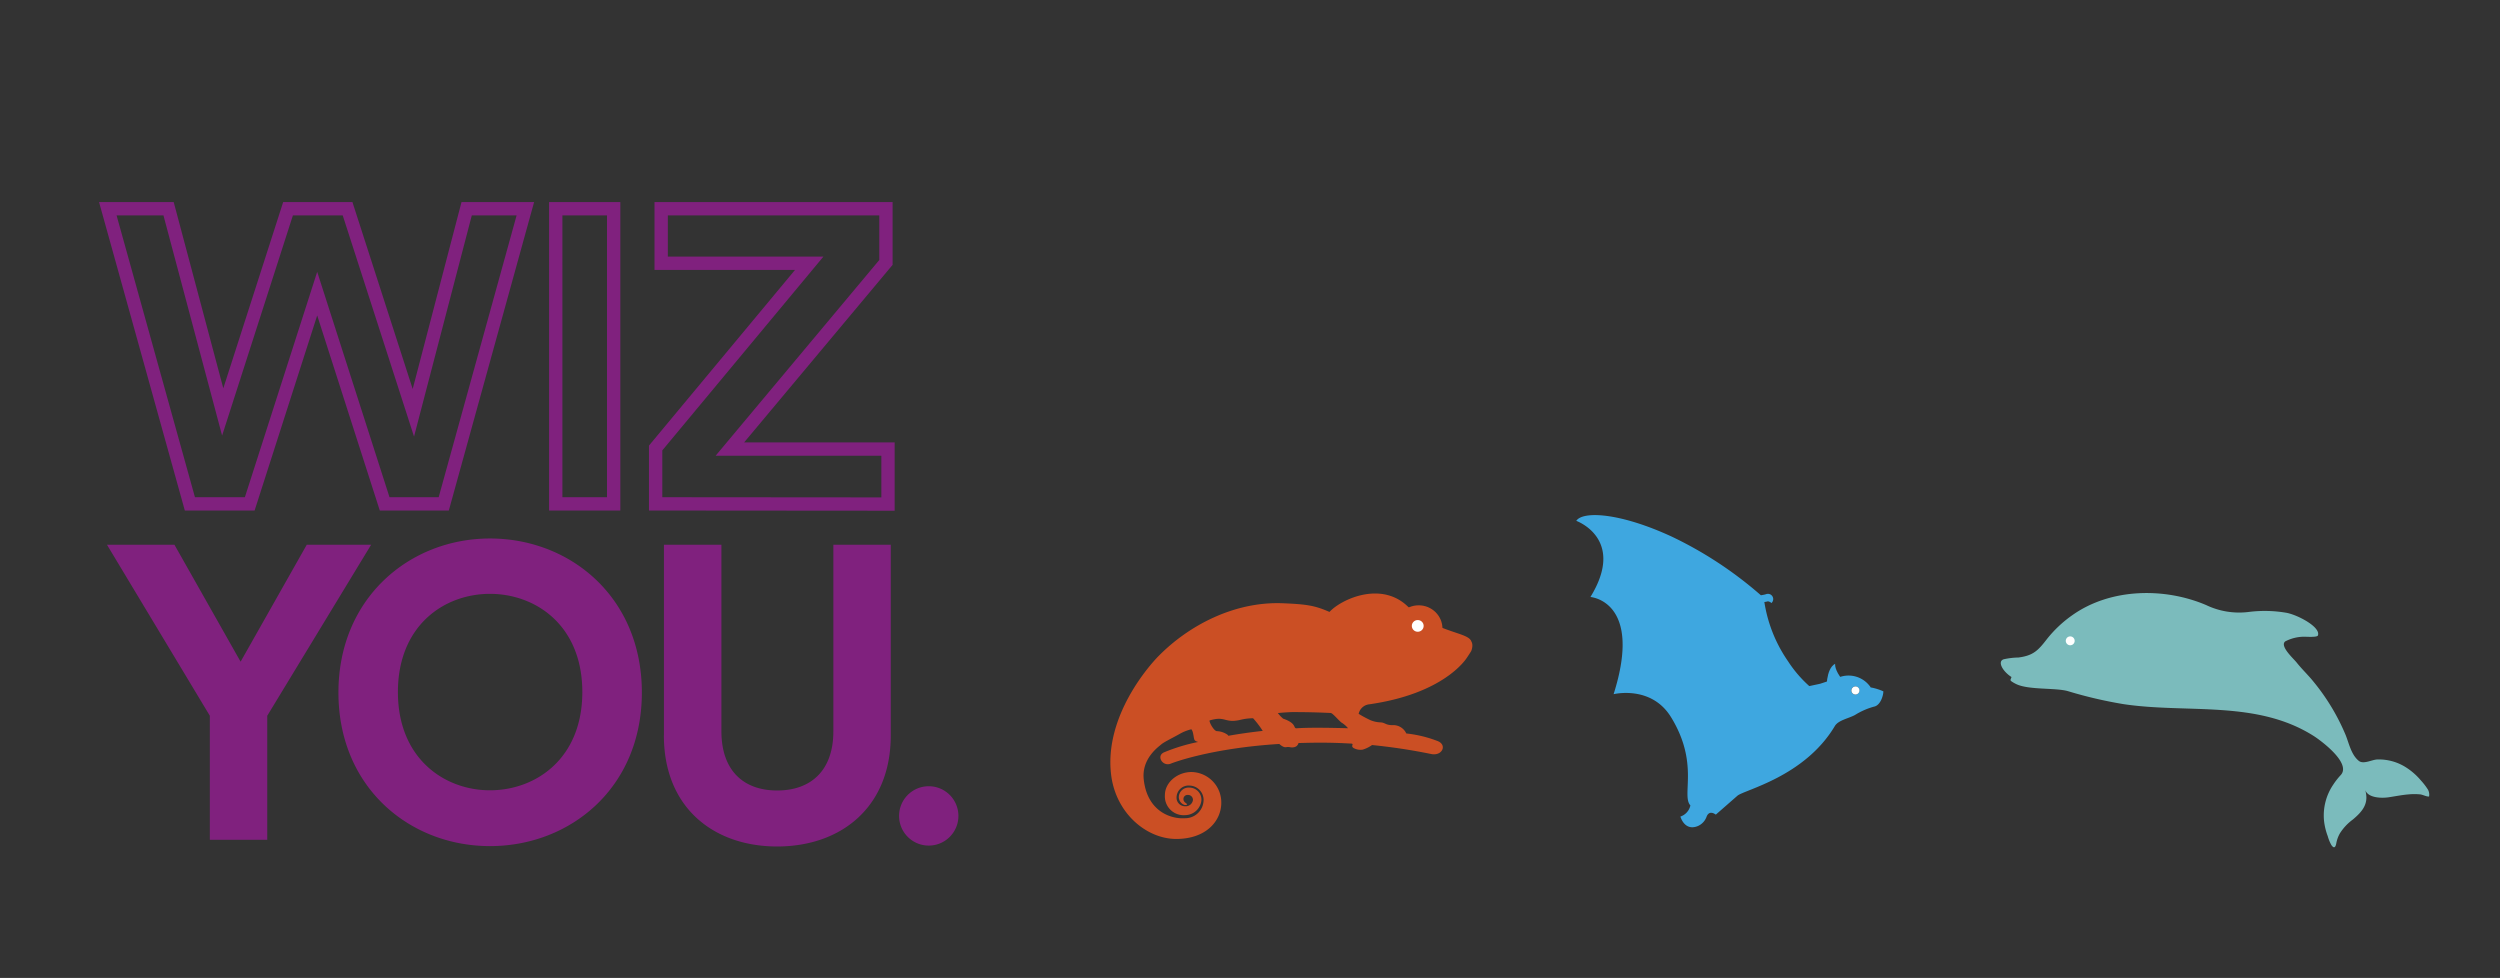 <svg xmlns="http://www.w3.org/2000/svg" viewBox="0 0 388.4 151.93"><rect x="0" y="0" width="388.4" height="151.93" fill="#333333" stroke="none"/><path d="M312.5 105.18c-.05.3-.3.47 0 .67a5 5 0 0 0 .66.39c1.94 1 6.23.57 8.16 1.15a67.46 67.46 0 0 0 8.56 2c9.93 1.5 20.75-.7 29.65 5 .9.58 5.8 4.12 4.15 6a10.83 10.83 0 0 0-1.18 1.5 8.54 8.54 0 0 0-1.44 5.63 9.82 9.82 0 0 0 .58 2.39 6.06 6.06 0 0 0 .57 1.39c.47.67.67.2.76-.3a4.74 4.74 0 0 1 .57-1.55 7.92 7.92 0 0 1 2-2.13c1.55-1.3 2.55-2.53 1.9-4.65.4 1.34 2.6 1.35 3.63 1.2s2.12-.38 3.2-.46a9.09 9.09 0 0 1 1.65 0c.4 0 1.08.4 1.46.33a1.62 1.62 0 0 0-.17-1.06 9.92 9.92 0 0 0-1.09-1.42 10.22 10.22 0 0 0-2.26-2 7.84 7.84 0 0 0-4.48-1.27c-.82 0-2.16.8-2.9.23-1.18-.93-1.52-2.67-2.05-4a33.16 33.16 0 0 0-5-8.31c-.8-1-1.8-1.94-2.64-3-.48-.6-2.65-2.54-1.76-3.26a6.41 6.41 0 0 1 3-.73c.3 0 2 .12 2.08-.2.47-1.24-2.93-3.1-4.8-3.5a19.8 19.8 0 0 0-6-.14 11.87 11.87 0 0 1-6.57-1.08c-6.48-2.76-14.83-2.63-20.75 1.55A18.74 18.74 0 0 0 318 99.3c-1.37 1.78-2.13 2.55-4.4 2.85a11.42 11.42 0 0 0-2.33.28c-1 .37-.1 1.9 1.23 2.75z" fill="#7bbbbc"/><path d="M322.32 99.57a.69.69 0 1 1-.69-.7.69.69 0 0 1 .69.7z" fill="#fff"/><g fill="#cb4f24"><ellipse cx="220.41" cy="97.66" rx="3.69" ry="3.62"/><path d="M228.6 99.67c-.5-1.45-4.7-1.22-9.37-4.9-4.17-4.84-10.86-1.7-12.68.3-2.28-1-3.57-1.2-7.3-1.35-7.54-.28-14.58 3.47-19.22 8.17-1.5 1.5-8.4 9.32-7.43 18.27.65 6.13 5.5 10.18 10.14 10.18s7-2.8 7-5.62a4.73 4.73 0 0 0-4.61-4.78c-2.22 0-4.15 1.62-4.15 3.58a2.92 2.92 0 0 0 3.16 3.12 2.57 2.57 0 0 0 2.51-2.28 1.88 1.88 0 0 0-1.89-2 1.52 1.52 0 0 0-1.62 1.43 1.31 1.31 0 0 0 .82 1.24c.14.06.4.06.46-.06s-.56-.3-.56-.8a.63.63 0 0 1 .65-.67.77.77 0 0 1 .83.76 1.13 1.13 0 0 1-1.24 1 1.32 1.32 0 0 1-1.31-1.4 1.87 1.87 0 0 1 2.07-1.81 2.23 2.23 0 0 1 2.13 2.18 2.86 2.86 0 0 1-2.9 2.89c-2.27.15-5.88-1.13-6.4-6.05-.35-3.28 2.38-5.1 2.75-5.44s2.2-1.23 2.94-1.67a7 7 0 0 1 1.71-.66c.4.48.3 1.54.56 1.74a1.07 1.07 0 0 0 .51.23 28.25 28.25 0 0 0-5.33 1.62c-1.23.56-.2 2.25 1.06 1.75.4-.17 6.3-2.4 16.86-3.06.48.42.8.55 1.07.5.62-.1.65.13 1.25 0a.84.84 0 0 0 .66-.64c2.67-.08 5-.1 8.1.08.7 0-.1.36.48.7a2.19 2.19 0 0 0 1.41.24 5 5 0 0 0 1.44-.71 90 90 0 0 1 9.27 1.41c1.7.28 2.44-1.5.84-2.06a19.06 19.06 0 0 0-4.79-1.15 2.22 2.22 0 0 0-2.16-1.29c-1.05 0-1.13-.4-1.83-.43a4.61 4.61 0 0 1-1.55-.33 17.33 17.33 0 0 1-1.86-1 1.89 1.89 0 0 1 1.66-1.48c11.63-1.67 15-7 15.18-7.27s.35-.52.65-1c.38-1 .03-1.46.03-1.46zm-37.75 14.64l-.14-.16a3.11 3.11 0 0 0-1.69-.56c-.53-.12-1.27-1.6-1.07-1.67 2.48-.73 2.26.46 4.66-.06a8.32 8.32 0 0 1 2.07-.27 14.73 14.73 0 0 1 1.38 1.78c0 .07.1.12.13.18-1.8.2-3.6.45-5.34.76zm10.58-1.16c-.56 0 .1-.75-2.08-1.5a4.8 4.8 0 0 1-.82-.87s.94-.1 2.16-.15a120.07 120.07 0 0 1 6.06.14c.32.04 1.2 1.14 1.68 1.5a3.85 3.85 0 0 1 1 .87c-2.24-.06-6.06-.14-8 .01z"/></g><ellipse cx="220.26" cy="97.24" rx=".92" ry=".91" fill="#fff"/><g fill="#3ea7e0"><path d="M283.78 107.26s-.18-3.34 1.33-4.14c0 0-.18.95 1.22 2.6"/><path d="M290.66 106.83a4.15 4.15 0 0 0-5.32-1.44l-2.57.84-1.68.36a19.07 19.07 0 0 1-3.29-3.84 22.11 22.11 0 0 1-3.69-9.22 3 3 0 0 0 .54-.11 1 1 0 0 1 .56.27.82.82 0 0 0-.47-1.43c-.47 0-.12.06-1.17.22a60.58 60.58 0 0 0-13.84-9.11c-8.12-3.75-13.84-4-14.84-2.45 0 0 7.76 2.77 2.2 11.83 0 0 8.2.6 3.6 15.1 0 0 5.85-1.45 8.93 3.58 4.42 7.2 1.56 12.15 3 13.7a2.34 2.34 0 0 1-1.55 1.73s.6 2.28 2.65 1.5a2.5 2.5 0 0 0 1.43-1.52c.23-.55.68-.8 1.42-.28l3.35-2.93c1.05-.92 10.43-2.93 15.14-10.83.54-.9 2.06-1.16 3.1-1.7a11.13 11.13 0 0 1 3-1.32c.95-.18 1.43-1.64 1.44-2.37a8.13 8.13 0 0 0-1.91-.6zm-2.5 1.07a.63.63 0 0 1-.53-.52.63.63 0 1 1 .53.52z"/></g><path d="M288.36 106.65a.64.64 0 0 0-.72.73.63.63 0 1 0 .72-.73z" fill="#fff"/><path d="M72.5 32.43h9.12L68.94 78.28h-9.18L49.28 45.62 38.8 78.28h-9.3L16.75 32.43h9.44L34.6 64l10.15-31.57H54l10.22 31.7zm13.84 45.85V32.43h9v45.85zm15.52 0V69.6l23.86-28.7h-23v-8.47h34.92v8.34l-24.25 29h24.57v8.54z" fill="none" stroke="#80217e" stroke-width="2.07"/><path d="M16.62 84.63H27.1l10.28 18.17 10.28-18.17h10L41.52 111.2v19.27H32.6V111.2zm59.5-.97c12.48 0 23.6 9.12 23.6 23.93s-11.12 23.86-23.6 23.86-23.54-9.12-23.54-23.86S63.7 83.66 76.12 83.66zm0 39.12c7.1 0 14.35-4.9 14.35-15.26s-7.24-15.26-14.35-15.26-14.3 4.92-14.3 15.26 7.24 15.26 14.3 15.26zm27.03-8.53V84.63h8.93v29c0 6 3.36 9.18 8.66 9.18s8.73-3.16 8.73-9.18v-29h8.92v29.62c0 11.25-7.82 17.26-17.65 17.26s-17.6-6-17.6-17.26zm45.75 12.5a4.61 4.61 0 1 1-4.61-4.6 4.61 4.61 0 0 1 4.61 4.6z" fill="#80217e"/></svg>
